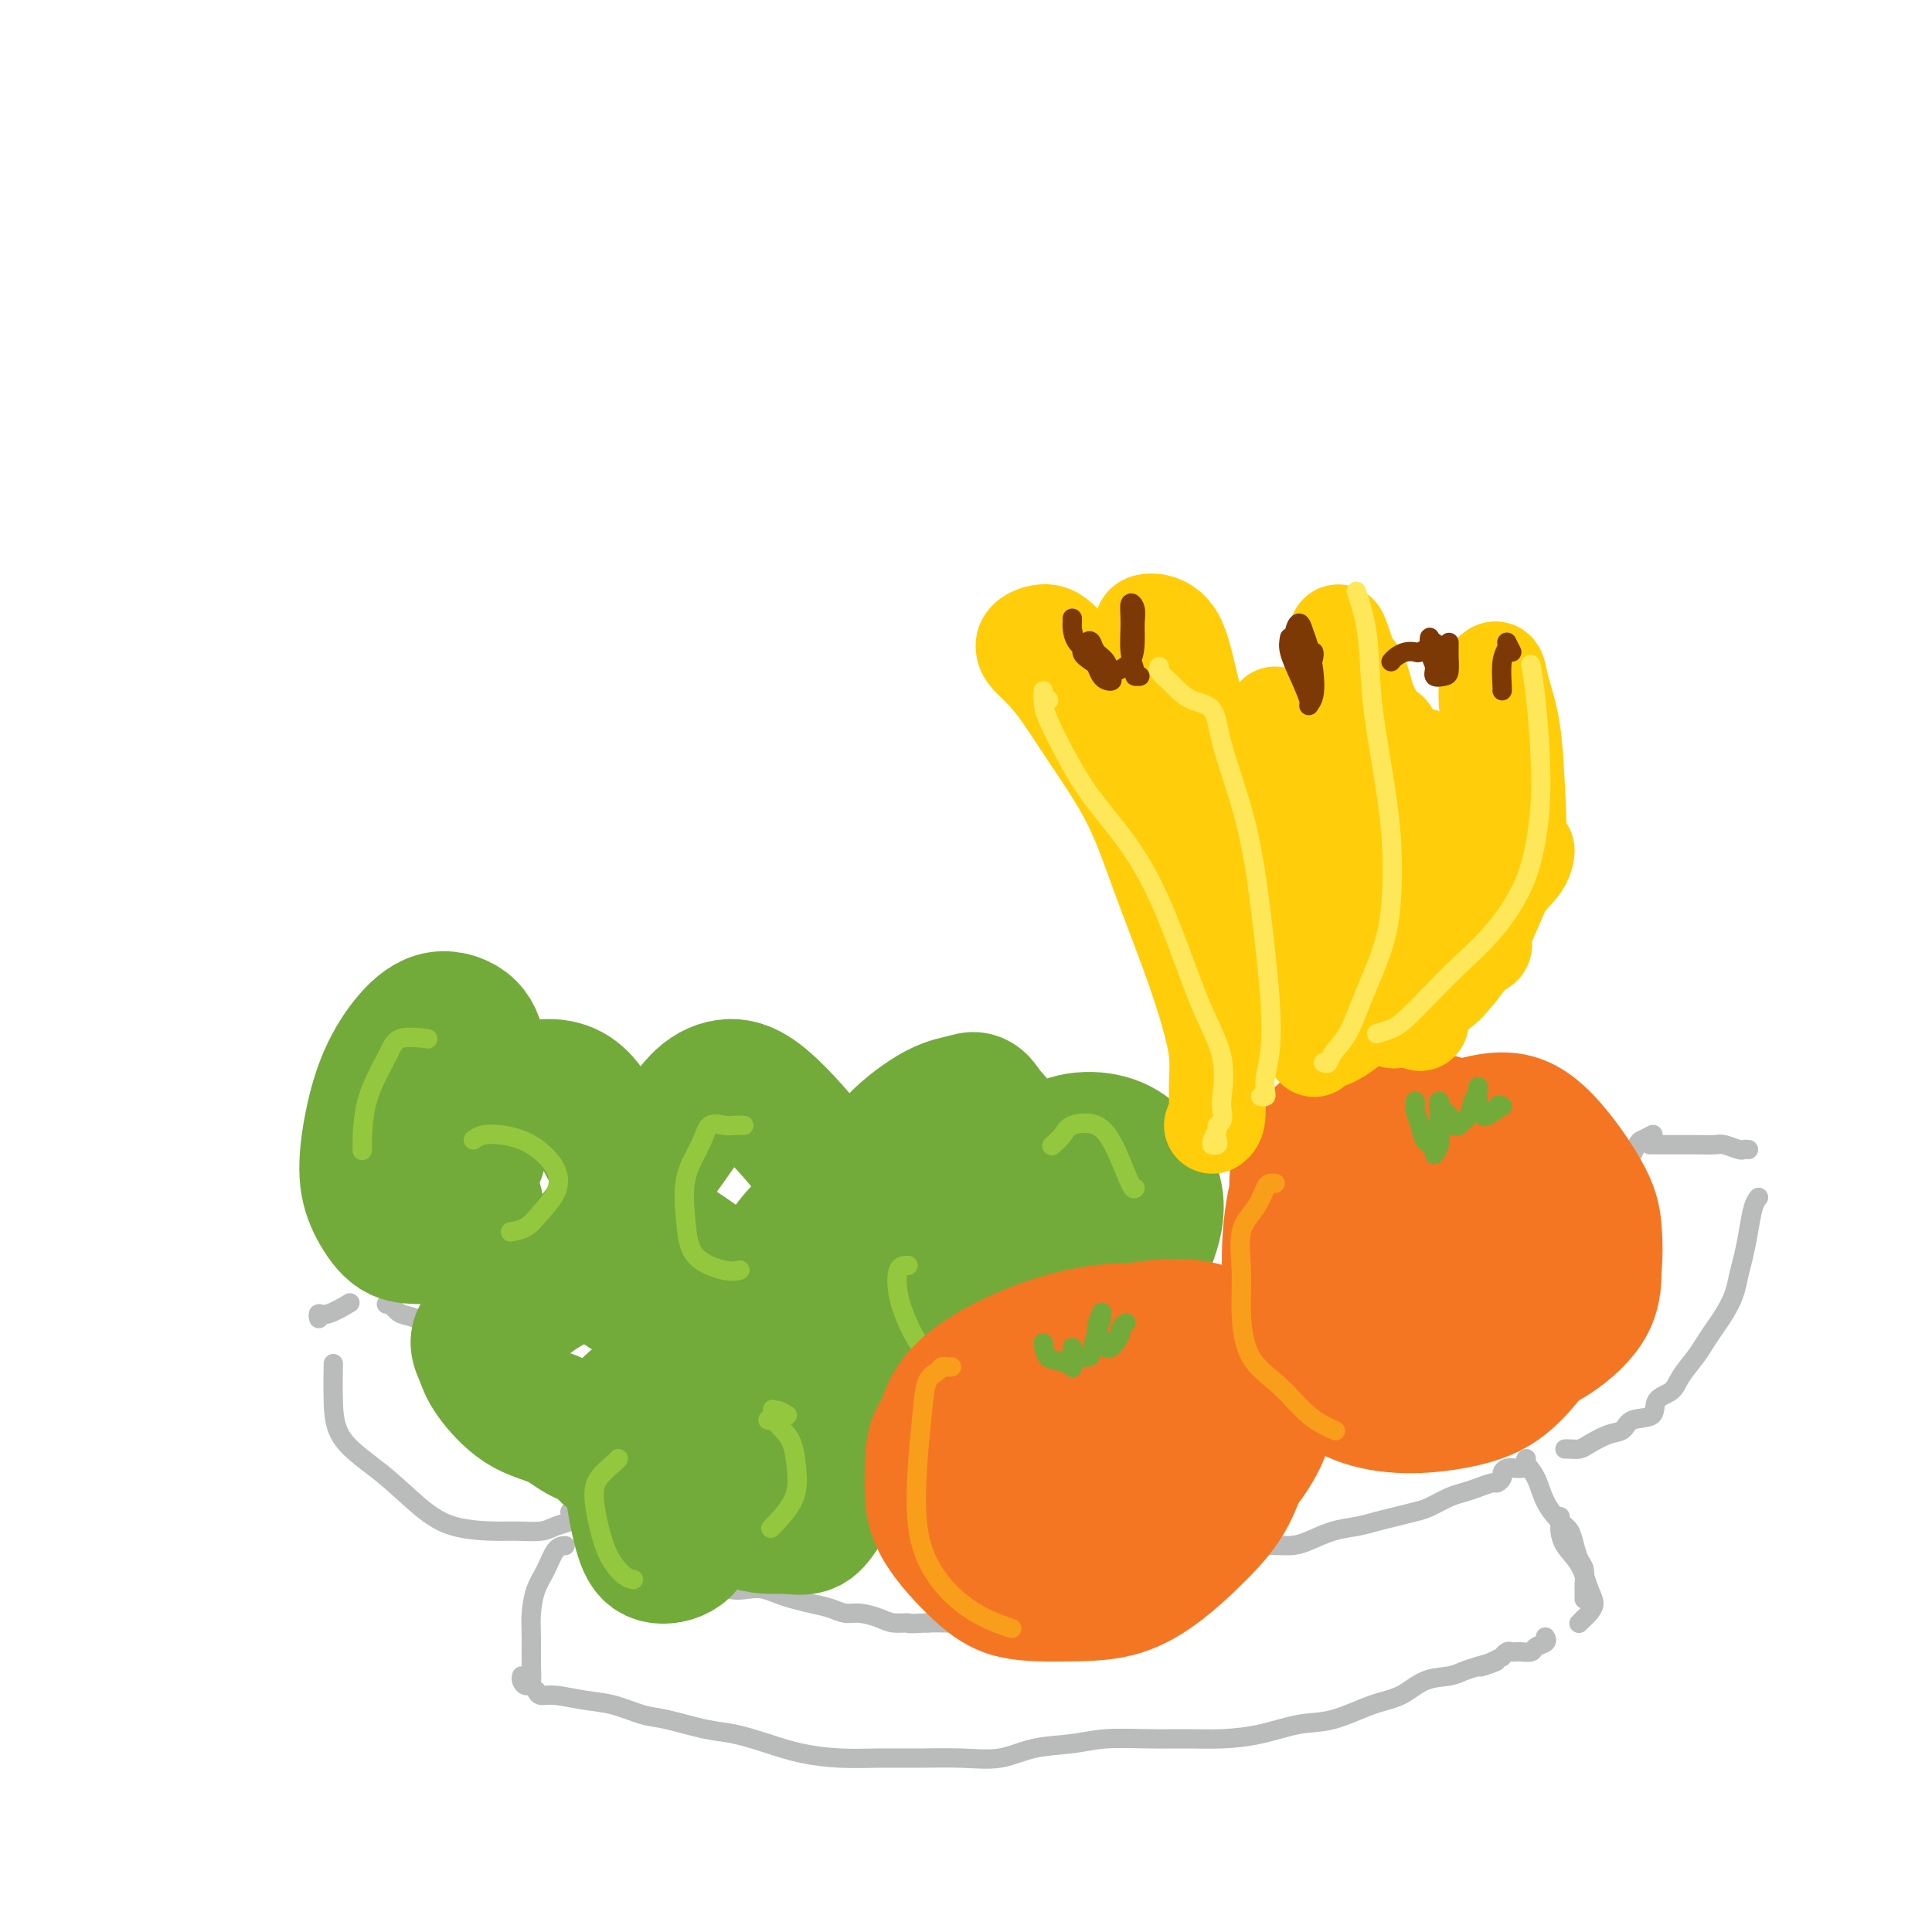 <svg viewBox='0 0 400 400' version='1.1' xmlns='http://www.w3.org/2000/svg' xmlns:xlink='http://www.w3.org/1999/xlink'><g fill='none' stroke='#BABBBB' stroke-width='4' stroke-linecap='round' stroke-linejoin='round'><path d='M117,320c-0.671,0.058 -1.343,0.116 -2,1c-0.657,0.884 -1.301,2.593 -2,4c-0.699,1.407 -1.455,2.513 -2,4c-0.545,1.487 -0.881,3.356 -1,5c-0.119,1.644 -0.022,3.065 0,5c0.022,1.935 -0.033,4.385 0,6c0.033,1.615 0.152,2.394 0,3c-0.152,0.606 -0.577,1.038 -1,1c-0.423,-0.038 -0.845,-0.546 -1,-1c-0.155,-0.454 -0.042,-0.853 0,-1c0.042,-0.147 0.012,-0.042 0,0c-0.012,0.042 -0.006,0.021 0,0'/><path d='M111,350c0.227,0.449 0.455,0.898 1,1c0.545,0.102 1.408,-0.142 3,0c1.592,0.142 3.912,0.672 6,1c2.088,0.328 3.942,0.454 6,1c2.058,0.546 4.320,1.511 6,2c1.680,0.489 2.778,0.502 5,1c2.222,0.498 5.568,1.482 8,2c2.432,0.518 3.950,0.569 6,1c2.050,0.431 4.631,1.240 7,2c2.369,0.760 4.525,1.471 7,2c2.475,0.529 5.269,0.876 8,1c2.731,0.124 5.399,0.027 8,0c2.601,-0.027 5.135,0.018 8,0c2.865,-0.018 6.061,-0.100 9,0c2.939,0.100 5.620,0.381 8,0c2.380,-0.381 4.459,-1.423 7,-2c2.541,-0.577 5.545,-0.690 8,-1c2.455,-0.310 4.362,-0.817 7,-1c2.638,-0.183 6.006,-0.042 9,0c2.994,0.042 5.613,-0.014 8,0c2.387,0.014 4.542,0.099 7,0c2.458,-0.099 5.220,-0.381 8,-1c2.780,-0.619 5.579,-1.574 8,-2c2.421,-0.426 4.465,-0.324 7,-1c2.535,-0.676 5.560,-2.132 8,-3c2.440,-0.868 4.295,-1.150 6,-2c1.705,-0.850 3.261,-2.269 5,-3c1.739,-0.731 3.660,-0.774 5,-1c1.340,-0.226 2.097,-0.636 3,-1c0.903,-0.364 1.951,-0.682 3,-1'/><path d='M306,345c7.100,-2.123 2.350,-0.429 1,0c-1.350,0.429 0.699,-0.407 2,-1c1.301,-0.593 1.854,-0.944 2,-1c0.146,-0.056 -0.115,0.181 0,0c0.115,-0.181 0.606,-0.780 1,-1c0.394,-0.220 0.692,-0.059 1,0c0.308,0.059 0.625,0.017 1,0c0.375,-0.017 0.806,-0.007 1,0c0.194,0.007 0.151,0.013 0,0c-0.151,-0.013 -0.408,-0.046 0,0c0.408,0.046 1.482,0.170 2,0c0.518,-0.170 0.478,-0.634 1,-1c0.522,-0.366 1.604,-0.634 2,-1c0.396,-0.366 0.107,-0.829 0,-1c-0.107,-0.171 -0.030,-0.049 0,0c0.030,0.049 0.015,0.024 0,0'/><path d='M323,314c-0.003,0.322 -0.005,0.643 0,1c0.005,0.357 0.018,0.749 0,1c-0.018,0.251 -0.067,0.360 0,1c0.067,0.640 0.250,1.810 1,3c0.750,1.190 2.069,2.398 3,4c0.931,1.602 1.475,3.596 2,5c0.525,1.404 1.030,2.219 1,3c-0.030,0.781 -0.596,1.529 -1,2c-0.404,0.471 -0.647,0.665 -1,1c-0.353,0.335 -0.815,0.810 -1,1c-0.185,0.190 -0.092,0.095 0,0'/><path d='M328,331c0.000,0.085 0.001,0.171 0,0c-0.001,-0.171 -0.003,-0.597 0,-1c0.003,-0.403 0.012,-0.782 0,-1c-0.012,-0.218 -0.044,-0.275 0,-1c0.044,-0.725 0.165,-2.118 0,-3c-0.165,-0.882 -0.614,-1.252 -1,-2c-0.386,-0.748 -0.708,-1.873 -1,-3c-0.292,-1.127 -0.555,-2.256 -1,-3c-0.445,-0.744 -1.072,-1.103 -2,-2c-0.928,-0.897 -2.158,-2.331 -3,-4c-0.842,-1.669 -1.298,-3.571 -2,-5c-0.702,-1.429 -1.651,-2.385 -2,-3c-0.349,-0.615 -0.100,-0.890 0,-1c0.100,-0.110 0.050,-0.055 0,0'/><path d='M315,304c-0.228,0.025 -0.457,0.049 -1,0c-0.543,-0.049 -1.401,-0.172 -2,0c-0.599,0.172 -0.940,0.637 -1,1c-0.060,0.363 0.161,0.622 0,1c-0.161,0.378 -0.702,0.874 -1,1c-0.298,0.126 -0.352,-0.117 -1,0c-0.648,0.117 -1.891,0.595 -3,1c-1.109,0.405 -2.085,0.739 -3,1c-0.915,0.261 -1.770,0.451 -3,1c-1.230,0.549 -2.834,1.457 -4,2c-1.166,0.543 -1.892,0.722 -3,1c-1.108,0.278 -2.596,0.655 -4,1c-1.404,0.345 -2.723,0.657 -4,1c-1.277,0.343 -2.512,0.718 -4,1c-1.488,0.282 -3.229,0.471 -5,1c-1.771,0.529 -3.572,1.398 -5,2c-1.428,0.602 -2.484,0.938 -4,1c-1.516,0.062 -3.491,-0.150 -5,0c-1.509,0.150 -2.552,0.663 -4,1c-1.448,0.337 -3.303,0.500 -5,1c-1.697,0.500 -3.237,1.337 -5,2c-1.763,0.663 -3.749,1.152 -6,2c-2.251,0.848 -4.768,2.056 -7,3c-2.232,0.944 -4.179,1.625 -6,2c-1.821,0.375 -3.517,0.443 -5,1c-1.483,0.557 -2.753,1.603 -4,2c-1.247,0.397 -2.472,0.145 -4,0c-1.528,-0.145 -3.360,-0.182 -5,0c-1.640,0.182 -3.089,0.585 -5,1c-1.911,0.415 -4.284,0.843 -6,1c-1.716,0.157 -2.776,0.045 -4,0c-1.224,-0.045 -2.612,-0.022 -4,0'/><path d='M192,336c-5.090,0.298 -3.814,0.042 -4,0c-0.186,-0.042 -1.834,0.129 -3,0c-1.166,-0.129 -1.851,-0.559 -3,-1c-1.149,-0.441 -2.762,-0.892 -4,-1c-1.238,-0.108 -2.102,0.126 -3,0c-0.898,-0.126 -1.829,-0.612 -3,-1c-1.171,-0.388 -2.581,-0.679 -4,-1c-1.419,-0.321 -2.847,-0.673 -4,-1c-1.153,-0.327 -2.032,-0.630 -3,-1c-0.968,-0.370 -2.026,-0.806 -3,-1c-0.974,-0.194 -1.863,-0.147 -3,0c-1.137,0.147 -2.521,0.394 -4,0c-1.479,-0.394 -3.051,-1.430 -4,-2c-0.949,-0.570 -1.273,-0.676 -2,-1c-0.727,-0.324 -1.857,-0.868 -3,-1c-1.143,-0.132 -2.299,0.147 -3,0c-0.701,-0.147 -0.948,-0.719 -2,-1c-1.052,-0.281 -2.909,-0.271 -4,-1c-1.091,-0.729 -1.416,-2.195 -2,-3c-0.584,-0.805 -1.426,-0.947 -2,-1c-0.574,-0.053 -0.878,-0.015 -1,0c-0.122,0.015 -0.061,0.008 0,0'/><path d='M118,313c0.282,0.024 0.564,0.048 1,0c0.436,-0.048 1.028,-0.167 1,0c-0.028,0.167 -0.674,0.619 -1,1c-0.326,0.381 -0.330,0.691 -1,1c-0.670,0.309 -2.004,0.617 -3,1c-0.996,0.383 -1.653,0.839 -3,1c-1.347,0.161 -3.385,0.026 -5,0c-1.615,-0.026 -2.807,0.057 -5,0c-2.193,-0.057 -5.386,-0.255 -8,-1c-2.614,-0.745 -4.648,-2.036 -7,-4c-2.352,-1.964 -5.023,-4.601 -8,-7c-2.977,-2.399 -6.262,-4.561 -8,-7c-1.738,-2.439 -1.929,-5.157 -2,-8c-0.071,-2.843 -0.020,-5.812 0,-7c0.020,-1.188 0.010,-0.594 0,0'/><path d='M66,273c-0.107,-0.482 -0.214,-0.964 0,-1c0.214,-0.036 0.750,0.375 2,0c1.250,-0.375 3.214,-1.536 4,-2c0.786,-0.464 0.393,-0.232 0,0'/><path d='M80,270c0.298,-0.214 0.597,-0.428 1,0c0.403,0.428 0.912,1.499 2,2c1.088,0.501 2.756,0.433 5,2c2.244,1.567 5.066,4.768 9,7c3.934,2.232 8.981,3.495 11,4c2.019,0.505 1.009,0.253 0,0'/><path d='M324,300c0.230,-0.015 0.461,-0.030 1,0c0.539,0.030 1.388,0.106 2,0c0.612,-0.106 0.988,-0.394 2,-1c1.012,-0.606 2.661,-1.531 4,-2c1.339,-0.469 2.369,-0.481 3,-1c0.631,-0.519 0.864,-1.544 2,-2c1.136,-0.456 3.176,-0.341 4,-1c0.824,-0.659 0.433,-2.091 1,-3c0.567,-0.909 2.091,-1.296 3,-2c0.909,-0.704 1.202,-1.724 2,-3c0.798,-1.276 2.101,-2.809 3,-4c0.899,-1.191 1.393,-2.040 2,-3c0.607,-0.960 1.329,-2.030 2,-3c0.671,-0.970 1.293,-1.840 2,-3c0.707,-1.160 1.499,-2.611 2,-4c0.501,-1.389 0.712,-2.716 1,-4c0.288,-1.284 0.652,-2.526 1,-4c0.348,-1.474 0.681,-3.178 1,-5c0.319,-1.822 0.624,-3.760 1,-5c0.376,-1.240 0.822,-1.783 1,-2c0.178,-0.217 0.089,-0.109 0,0'/><path d='M362,238c-0.391,-0.030 -0.781,-0.061 -1,0c-0.219,0.061 -0.266,0.212 -1,0c-0.734,-0.212 -2.155,-0.789 -3,-1c-0.845,-0.211 -1.113,-0.057 -2,0c-0.887,0.057 -2.392,0.015 -4,0c-1.608,-0.015 -3.317,-0.004 -5,0c-1.683,0.004 -3.338,0.001 -4,0c-0.662,-0.001 -0.331,-0.001 0,0'/><path d='M342,235c0.209,-0.106 0.418,-0.213 0,0c-0.418,0.213 -1.464,0.744 -2,1c-0.536,0.256 -0.561,0.237 -1,1c-0.439,0.763 -1.293,2.308 -2,4c-0.707,1.692 -1.267,3.533 -2,5c-0.733,1.467 -1.638,2.562 -2,3c-0.362,0.438 -0.181,0.219 0,0'/></g>
<g fill='none' stroke='#73AB3A' stroke-width='4' stroke-linecap='round' stroke-linejoin='round'><path d='M133,291c-0.011,0.035 -0.022,0.071 -1,0c-0.978,-0.071 -2.923,-0.248 -4,0c-1.077,0.248 -1.285,0.921 -2,2c-0.715,1.079 -1.938,2.565 -2,5c-0.062,2.435 1.037,5.819 2,8c0.963,2.181 1.791,3.158 3,4c1.209,0.842 2.798,1.548 4,1c1.202,-0.548 2.016,-2.352 3,-4c0.984,-1.648 2.136,-3.140 3,-5c0.864,-1.860 1.439,-4.086 2,-6c0.561,-1.914 1.109,-3.515 1,-3c-0.109,0.515 -0.873,3.145 -1,6c-0.127,2.855 0.384,5.934 1,9c0.616,3.066 1.339,6.117 3,8c1.661,1.883 4.262,2.596 6,3c1.738,0.404 2.615,0.499 4,0c1.385,-0.499 3.278,-1.594 5,-3c1.722,-1.406 3.272,-3.125 4,-5c0.728,-1.875 0.632,-3.907 1,-6c0.368,-2.093 1.198,-4.248 1,-6c-0.198,-1.752 -1.423,-3.101 -2,-4c-0.577,-0.899 -0.505,-1.347 -1,-1c-0.495,0.347 -1.558,1.491 -2,3c-0.442,1.509 -0.263,3.384 0,5c0.263,1.616 0.609,2.974 1,4c0.391,1.026 0.826,1.722 1,2c0.174,0.278 0.087,0.139 0,0'/></g>
<g fill='none' stroke='#73AB3A' stroke-width='28' stroke-linecap='round' stroke-linejoin='round'><path d='M145,295c-1.305,-0.295 -2.610,-0.590 -4,-1c-1.390,-0.410 -2.864,-0.935 -4,-1c-1.136,-0.065 -1.933,0.330 -3,1c-1.067,0.670 -2.403,1.615 -3,4c-0.597,2.385 -0.455,6.209 0,10c0.455,3.791 1.224,7.550 2,10c0.776,2.450 1.559,3.592 3,4c1.441,0.408 3.539,0.080 5,-1c1.461,-1.080 2.283,-2.914 3,-5c0.717,-2.086 1.327,-4.423 2,-7c0.673,-2.577 1.408,-5.393 2,-8c0.592,-2.607 1.042,-5.005 1,-7c-0.042,-1.995 -0.576,-3.588 -1,-4c-0.424,-0.412 -0.736,0.358 -1,2c-0.264,1.642 -0.478,4.155 0,7c0.478,2.845 1.650,6.023 3,9c1.350,2.977 2.880,5.752 5,7c2.120,1.248 4.830,0.967 7,1c2.170,0.033 3.801,0.379 5,0c1.199,-0.379 1.968,-1.484 3,-3c1.032,-1.516 2.328,-3.444 3,-5c0.672,-1.556 0.719,-2.740 1,-5c0.281,-2.260 0.797,-5.597 1,-8c0.203,-2.403 0.094,-3.874 0,-5c-0.094,-1.126 -0.172,-1.908 0,-2c0.172,-0.092 0.594,0.506 1,1c0.406,0.494 0.795,0.883 1,1c0.205,0.117 0.226,-0.038 1,0c0.774,0.038 2.300,0.268 3,0c0.700,-0.268 0.573,-1.034 1,-2c0.427,-0.966 1.408,-2.133 2,-3c0.592,-0.867 0.796,-1.433 1,-2'/><path d='M185,283c0.963,-1.358 1.372,-1.252 1,-1c-0.372,0.252 -1.524,0.652 -3,1c-1.476,0.348 -3.276,0.644 -5,1c-1.724,0.356 -3.374,0.772 -6,1c-2.626,0.228 -6.230,0.269 -10,0c-3.770,-0.269 -7.708,-0.849 -11,-1c-3.292,-0.151 -5.939,0.126 -9,1c-3.061,0.874 -6.538,2.343 -9,4c-2.462,1.657 -3.911,3.500 -5,5c-1.089,1.500 -1.818,2.655 -2,4c-0.182,1.345 0.183,2.880 0,3c-0.183,0.120 -0.914,-1.174 -2,-2c-1.086,-0.826 -2.528,-1.183 -4,-2c-1.472,-0.817 -2.973,-2.095 -5,-3c-2.027,-0.905 -4.579,-1.437 -7,-3c-2.421,-1.563 -4.711,-4.158 -6,-6c-1.289,-1.842 -1.578,-2.932 -2,-4c-0.422,-1.068 -0.978,-2.113 -1,-3c-0.022,-0.887 0.489,-1.616 1,-2c0.511,-0.384 1.023,-0.424 2,-1c0.977,-0.576 2.418,-1.689 4,-3c1.582,-1.311 3.305,-2.819 5,-4c1.695,-1.181 3.362,-2.034 5,-3c1.638,-0.966 3.249,-2.046 5,-3c1.751,-0.954 3.643,-1.783 5,-2c1.357,-0.217 2.178,0.179 3,1c0.822,0.821 1.644,2.067 2,3c0.356,0.933 0.244,1.552 0,2c-0.244,0.448 -0.622,0.724 -1,1'/><path d='M130,267c0.260,0.960 -1.091,-0.142 -2,-1c-0.909,-0.858 -1.375,-1.474 -2,-2c-0.625,-0.526 -1.408,-0.962 -2,-2c-0.592,-1.038 -0.992,-2.677 -1,-4c-0.008,-1.323 0.377,-2.331 1,-3c0.623,-0.669 1.485,-0.999 3,-1c1.515,-0.001 3.685,0.327 6,1c2.315,0.673 4.776,1.690 7,3c2.224,1.310 4.211,2.913 6,4c1.789,1.087 3.379,1.656 5,2c1.621,0.344 3.274,0.461 5,0c1.726,-0.461 3.524,-1.499 5,-3c1.476,-1.501 2.629,-3.465 4,-5c1.371,-1.535 2.960,-2.640 4,-4c1.040,-1.360 1.530,-2.974 2,-4c0.470,-1.026 0.921,-1.465 1,-2c0.079,-0.535 -0.213,-1.168 0,-1c0.213,0.168 0.929,1.136 1,2c0.071,0.864 -0.505,1.624 0,3c0.505,1.376 2.090,3.367 3,5c0.910,1.633 1.145,2.908 2,4c0.855,1.092 2.330,1.999 4,3c1.670,1.001 3.533,2.094 5,3c1.467,0.906 2.536,1.623 4,2c1.464,0.377 3.321,0.413 4,0c0.679,-0.413 0.178,-1.277 0,-2c-0.178,-0.723 -0.034,-1.307 0,-2c0.034,-0.693 -0.042,-1.495 0,-2c0.042,-0.505 0.204,-0.713 0,-1c-0.204,-0.287 -0.772,-0.653 -1,0c-0.228,0.653 -0.114,2.327 0,4'/><path d='M194,264c-0.095,1.324 0.166,2.632 1,4c0.834,1.368 2.240,2.794 4,4c1.760,1.206 3.874,2.191 7,3c3.126,0.809 7.265,1.441 10,1c2.735,-0.441 4.067,-1.954 6,-3c1.933,-1.046 4.469,-1.626 6,-3c1.531,-1.374 2.057,-3.543 3,-5c0.943,-1.457 2.301,-2.202 3,-3c0.699,-0.798 0.738,-1.650 1,-2c0.262,-0.350 0.745,-0.199 1,0c0.255,0.199 0.281,0.445 0,1c-0.281,0.555 -0.868,1.421 -1,2c-0.132,0.579 0.192,0.873 0,1c-0.192,0.127 -0.901,0.087 -1,0c-0.099,-0.087 0.411,-0.221 1,-1c0.589,-0.779 1.259,-2.205 2,-4c0.741,-1.795 1.555,-3.961 2,-6c0.445,-2.039 0.521,-3.953 0,-6c-0.521,-2.047 -1.641,-4.229 -3,-6c-1.359,-1.771 -2.959,-3.132 -5,-4c-2.041,-0.868 -4.523,-1.244 -7,-1c-2.477,0.244 -4.948,1.108 -7,3c-2.052,1.892 -3.685,4.814 -5,7c-1.315,2.186 -2.313,3.637 -3,5c-0.687,1.363 -1.063,2.637 -1,3c0.063,0.363 0.566,-0.187 1,-1c0.434,-0.813 0.799,-1.889 1,-3c0.201,-1.111 0.240,-2.257 0,-4c-0.240,-1.743 -0.757,-4.085 -1,-6c-0.243,-1.915 -0.212,-3.404 -1,-5c-0.788,-1.596 -2.394,-3.298 -4,-5'/><path d='M204,230c-1.588,-2.970 -2.558,-2.394 -4,-2c-1.442,0.394 -3.355,0.606 -6,2c-2.645,1.394 -6.021,3.969 -8,6c-1.979,2.031 -2.560,3.518 -4,5c-1.440,1.482 -3.739,2.960 -5,4c-1.261,1.040 -1.483,1.642 -2,2c-0.517,0.358 -1.330,0.473 -2,0c-0.670,-0.473 -1.199,-1.532 -2,-3c-0.801,-1.468 -1.876,-3.343 -3,-5c-1.124,-1.657 -2.298,-3.097 -4,-5c-1.702,-1.903 -3.932,-4.270 -6,-6c-2.068,-1.730 -3.972,-2.822 -6,-3c-2.028,-0.178 -4.179,0.559 -6,2c-1.821,1.441 -3.312,3.587 -5,6c-1.688,2.413 -3.571,5.094 -5,7c-1.429,1.906 -2.402,3.037 -3,4c-0.598,0.963 -0.820,1.760 -1,2c-0.180,0.240 -0.318,-0.075 -1,-1c-0.682,-0.925 -1.906,-2.459 -3,-4c-1.094,-1.541 -2.056,-3.090 -3,-5c-0.944,-1.910 -1.869,-4.182 -3,-6c-1.131,-1.818 -2.466,-3.180 -4,-4c-1.534,-0.820 -3.266,-1.096 -5,-1c-1.734,0.096 -3.470,0.564 -5,1c-1.530,0.436 -2.855,0.841 -4,2c-1.145,1.159 -2.111,3.071 -3,5c-0.889,1.929 -1.702,3.873 -2,5c-0.298,1.127 -0.080,1.436 0,1c0.080,-0.436 0.021,-1.617 0,-3c-0.021,-1.383 -0.006,-2.966 0,-5c0.006,-2.034 0.003,-4.517 0,-7'/><path d='M99,224c0.045,-3.264 0.157,-4.425 0,-6c-0.157,-1.575 -0.584,-3.563 -2,-5c-1.416,-1.437 -3.820,-2.322 -6,-2c-2.180,0.322 -4.135,1.852 -6,4c-1.865,2.148 -3.641,4.915 -5,8c-1.359,3.085 -2.301,6.486 -3,10c-0.699,3.514 -1.154,7.139 -1,10c0.154,2.861 0.918,4.958 2,7c1.082,2.042 2.483,4.028 4,5c1.517,0.972 3.149,0.931 5,1c1.851,0.069 3.921,0.249 6,-1c2.079,-1.249 4.165,-3.928 5,-5c0.835,-1.072 0.417,-0.536 0,0'/></g>
<g fill='none' stroke='#93C83E' stroke-width='4' stroke-linecap='round' stroke-linejoin='round'><path d='M128,302c-0.118,0.166 -0.237,0.333 -1,1c-0.763,0.667 -2.171,1.835 -3,3c-0.829,1.165 -1.080,2.326 -1,4c0.080,1.674 0.491,3.860 1,6c0.509,2.140 1.116,4.233 2,6c0.884,1.767 2.046,3.206 3,4c0.954,0.794 1.701,0.941 2,1c0.299,0.059 0.149,0.029 0,0'/><path d='M163,293c-0.731,-0.439 -1.463,-0.878 -2,-1c-0.537,-0.122 -0.880,0.073 -1,0c-0.120,-0.073 -0.016,-0.413 0,0c0.016,0.413 -0.057,1.581 0,2c0.057,0.419 0.242,0.091 0,0c-0.242,-0.091 -0.912,0.056 -1,0c-0.088,-0.056 0.408,-0.317 1,0c0.592,0.317 1.282,1.210 2,2c0.718,0.790 1.464,1.476 2,3c0.536,1.524 0.862,3.886 1,6c0.138,2.114 0.089,3.979 -1,6c-1.089,2.021 -3.216,4.198 -4,5c-0.784,0.802 -0.224,0.229 0,0c0.224,-0.229 0.112,-0.115 0,0'/><path d='M188,262c-0.806,-0.006 -1.613,-0.012 -2,1c-0.387,1.012 -0.355,3.042 0,5c0.355,1.958 1.033,3.844 2,6c0.967,2.156 2.222,4.580 4,6c1.778,1.420 4.079,1.834 5,2c0.921,0.166 0.460,0.083 0,0'/><path d='M218,237c-0.199,0.173 -0.399,0.346 0,0c0.399,-0.346 1.395,-1.209 2,-2c0.605,-0.791 0.817,-1.508 2,-2c1.183,-0.492 3.336,-0.759 5,0c1.664,0.759 2.838,2.544 4,5c1.162,2.456 2.313,5.584 3,7c0.687,1.416 0.911,1.119 1,1c0.089,-0.119 0.045,-0.059 0,0'/><path d='M154,233c-0.700,-0.022 -1.400,-0.043 -2,0c-0.600,0.043 -1.100,0.151 -2,0c-0.900,-0.151 -2.200,-0.560 -3,0c-0.800,0.560 -1.098,2.091 -2,4c-0.902,1.909 -2.406,4.196 -3,7c-0.594,2.804 -0.278,6.124 0,9c0.278,2.876 0.518,5.307 2,7c1.482,1.693 4.207,2.648 6,3c1.793,0.352 2.655,0.101 3,0c0.345,-0.101 0.172,-0.050 0,0'/><path d='M98,236c0.535,-0.394 1.070,-0.787 2,-1c0.930,-0.213 2.254,-0.245 4,0c1.746,0.245 3.913,0.766 6,2c2.087,1.234 4.093,3.182 5,5c0.907,1.818 0.715,3.506 0,5c-0.715,1.494 -1.955,2.792 -3,4c-1.045,1.208 -1.897,2.325 -3,3c-1.103,0.675 -2.458,0.907 -3,1c-0.542,0.093 -0.271,0.046 0,0'/><path d='M88,215c0.506,0.067 1.011,0.134 0,0c-1.011,-0.134 -3.539,-0.471 -5,0c-1.461,0.471 -1.856,1.748 -3,4c-1.144,2.252 -3.039,5.480 -4,9c-0.961,3.520 -0.990,7.332 -1,9c-0.010,1.668 -0.003,1.191 0,1c0.003,-0.191 0.001,-0.095 0,0'/></g>
<g fill='none' stroke='#F47623' stroke-width='20' stroke-linecap='round' stroke-linejoin='round'><path d='M231,285c0.000,0.226 0.000,0.452 0,1c0.000,0.548 0.000,1.417 0,2c0.000,0.583 -0.000,0.881 0,1c0.000,0.119 0.000,0.060 0,0'/><path d='M257,285c-0.727,0.218 -1.454,0.437 -2,0c-0.546,-0.437 -0.910,-1.529 -2,-2c-1.090,-0.471 -2.904,-0.322 -5,0c-2.096,0.322 -4.472,0.815 -7,2c-2.528,1.185 -5.206,3.061 -8,5c-2.794,1.939 -5.704,3.942 -8,6c-2.296,2.058 -3.979,4.170 -5,6c-1.021,1.830 -1.381,3.377 -1,5c0.381,1.623 1.501,3.322 3,5c1.499,1.678 3.376,3.334 6,4c2.624,0.666 5.996,0.342 9,0c3.004,-0.342 5.641,-0.702 9,-2c3.359,-1.298 7.441,-3.533 10,-5c2.559,-1.467 3.595,-2.166 5,-4c1.405,-1.834 3.181,-4.803 4,-7c0.819,-2.197 0.683,-3.622 0,-5c-0.683,-1.378 -1.911,-2.709 -3,-4c-1.089,-1.291 -2.039,-2.541 -5,-4c-2.961,-1.459 -7.935,-3.127 -12,-4c-4.065,-0.873 -7.223,-0.953 -11,-1c-3.777,-0.047 -8.173,-0.063 -12,1c-3.827,1.063 -7.084,3.204 -10,5c-2.916,1.796 -5.490,3.248 -7,5c-1.510,1.752 -1.956,3.803 -2,6c-0.044,2.197 0.315,4.539 1,7c0.685,2.461 1.697,5.041 4,7c2.303,1.959 5.899,3.299 9,4c3.101,0.701 5.707,0.765 9,1c3.293,0.235 7.271,0.640 11,0c3.729,-0.640 7.208,-2.326 10,-4c2.792,-1.674 4.896,-3.337 7,-5'/><path d='M254,307c3.410,-2.454 3.433,-4.091 4,-6c0.567,-1.909 1.676,-4.092 2,-6c0.324,-1.908 -0.137,-3.543 -1,-6c-0.863,-2.457 -2.126,-5.737 -4,-8c-1.874,-2.263 -4.357,-3.510 -7,-5c-2.643,-1.490 -5.445,-3.223 -9,-4c-3.555,-0.777 -7.863,-0.599 -12,0c-4.137,0.599 -8.105,1.617 -12,3c-3.895,1.383 -7.719,3.130 -11,5c-3.281,1.870 -6.020,3.861 -8,6c-1.980,2.139 -3.202,4.425 -4,7c-0.798,2.575 -1.172,5.439 -1,8c0.172,2.561 0.891,4.818 2,7c1.109,2.182 2.608,4.289 5,6c2.392,1.711 5.678,3.026 9,4c3.322,0.974 6.679,1.609 10,2c3.321,0.391 6.606,0.540 10,0c3.394,-0.540 6.898,-1.770 10,-3c3.102,-1.230 5.803,-2.461 8,-4c2.197,-1.539 3.891,-3.387 5,-5c1.109,-1.613 1.633,-2.992 2,-5c0.367,-2.008 0.577,-4.645 0,-7c-0.577,-2.355 -1.941,-4.427 -4,-7c-2.059,-2.573 -4.812,-5.647 -7,-8c-2.188,-2.353 -3.812,-3.986 -7,-5c-3.188,-1.014 -7.940,-1.409 -12,-1c-4.060,0.409 -7.428,1.624 -11,3c-3.572,1.376 -7.349,2.915 -10,5c-2.651,2.085 -4.175,4.715 -6,7c-1.825,2.285 -3.950,4.224 -5,7c-1.050,2.776 -1.025,6.388 -1,10'/><path d='M189,307c-0.082,3.298 0.214,6.544 2,10c1.786,3.456 5.062,7.124 8,10c2.938,2.876 5.540,4.961 9,6c3.460,1.039 7.780,1.033 12,1c4.220,-0.033 8.342,-0.091 12,-1c3.658,-0.909 6.852,-2.669 10,-5c3.148,-2.331 6.251,-5.234 9,-8c2.749,-2.766 5.144,-5.394 7,-9c1.856,-3.606 3.172,-8.189 4,-12c0.828,-3.811 1.168,-6.851 1,-10c-0.168,-3.149 -0.844,-6.407 -2,-9c-1.156,-2.593 -2.792,-4.522 -5,-6c-2.208,-1.478 -4.989,-2.506 -8,-3c-3.011,-0.494 -6.253,-0.453 -10,0c-3.747,0.453 -8.000,1.320 -12,3c-4.000,1.680 -7.746,4.173 -11,6c-3.254,1.827 -6.015,2.988 -8,5c-1.985,2.012 -3.194,4.875 -4,8c-0.806,3.125 -1.210,6.512 -1,10c0.210,3.488 1.035,7.078 3,10c1.965,2.922 5.071,5.176 8,7c2.929,1.824 5.681,3.219 9,4c3.319,0.781 7.207,0.949 11,0c3.793,-0.949 7.493,-3.016 11,-5c3.507,-1.984 6.821,-3.884 9,-6c2.179,-2.116 3.222,-4.446 4,-7c0.778,-2.554 1.291,-5.331 1,-8c-0.291,-2.669 -1.387,-5.231 -3,-9c-1.613,-3.769 -3.742,-8.746 -6,-12c-2.258,-3.254 -4.645,-4.787 -7,-5c-2.355,-0.213 -4.677,0.893 -7,2'/><path d='M235,274c-1.901,2.073 -3.152,6.257 -4,10c-0.848,3.743 -1.292,7.045 -1,10c0.292,2.955 1.320,5.564 3,7c1.680,1.436 4.011,1.699 6,2c1.989,0.301 3.635,0.640 5,0c1.365,-0.640 2.450,-2.258 4,-4c1.550,-1.742 3.564,-3.608 5,-5c1.436,-1.392 2.292,-2.309 3,-4c0.708,-1.691 1.267,-4.156 1,-5c-0.267,-0.844 -1.360,-0.066 -2,0c-0.640,0.066 -0.828,-0.581 -2,0c-1.172,0.581 -3.328,2.391 -5,4c-1.672,1.609 -2.861,3.016 -4,4c-1.139,0.984 -2.228,1.545 -3,2c-0.772,0.455 -1.228,0.802 -1,1c0.228,0.198 1.138,0.246 2,0c0.862,-0.246 1.675,-0.784 2,-1c0.325,-0.216 0.163,-0.108 0,0'/><path d='M292,226c-0.144,-0.194 -0.288,-0.389 -1,-1c-0.712,-0.611 -1.991,-1.640 -4,-2c-2.009,-0.360 -4.750,-0.053 -7,1c-2.250,1.053 -4.011,2.851 -6,5c-1.989,2.149 -4.205,4.649 -6,8c-1.795,3.351 -3.167,7.552 -4,12c-0.833,4.448 -1.127,9.144 -1,14c0.127,4.856 0.673,9.874 2,14c1.327,4.126 3.434,7.361 6,10c2.566,2.639 5.591,4.680 9,6c3.409,1.320 7.201,1.917 11,2c3.799,0.083 7.606,-0.347 11,-1c3.394,-0.653 6.377,-1.528 9,-3c2.623,-1.472 4.886,-3.539 7,-6c2.114,-2.461 4.078,-5.315 5,-8c0.922,-2.685 0.802,-5.200 1,-8c0.198,-2.800 0.713,-5.885 0,-10c-0.713,-4.115 -2.656,-9.259 -5,-13c-2.344,-3.741 -5.091,-6.079 -8,-9c-2.909,-2.921 -5.981,-6.424 -10,-8c-4.019,-1.576 -8.983,-1.224 -13,-1c-4.017,0.224 -7.085,0.321 -10,1c-2.915,0.679 -5.678,1.941 -8,4c-2.322,2.059 -4.205,4.914 -5,8c-0.795,3.086 -0.504,6.403 0,10c0.504,3.597 1.221,7.475 3,12c1.779,4.525 4.619,9.697 8,13c3.381,3.303 7.301,4.736 11,6c3.699,1.264 7.177,2.359 11,3c3.823,0.641 7.991,0.826 12,0c4.009,-0.826 7.860,-2.665 11,-5c3.140,-2.335 5.570,-5.168 8,-8'/><path d='M329,272c4.056,-3.599 4.697,-6.096 5,-9c0.303,-2.904 0.267,-6.215 0,-9c-0.267,-2.785 -0.764,-5.043 -3,-9c-2.236,-3.957 -6.210,-9.614 -10,-13c-3.790,-3.386 -7.396,-4.500 -12,-4c-4.604,0.500 -10.206,2.614 -15,5c-4.794,2.386 -8.781,5.044 -12,8c-3.219,2.956 -5.669,6.208 -7,10c-1.331,3.792 -1.543,8.122 -1,13c0.543,4.878 1.843,10.303 4,14c2.157,3.697 5.173,5.665 9,7c3.827,1.335 8.466,2.037 13,2c4.534,-0.037 8.964,-0.814 13,-2c4.036,-1.186 7.680,-2.782 11,-5c3.320,-2.218 6.317,-5.057 8,-8c1.683,-2.943 2.052,-5.989 2,-9c-0.052,-3.011 -0.527,-5.989 -2,-10c-1.473,-4.011 -3.945,-9.057 -7,-13c-3.055,-3.943 -6.692,-6.783 -11,-8c-4.308,-1.217 -9.286,-0.812 -14,1c-4.714,1.812 -9.165,5.032 -13,8c-3.835,2.968 -7.055,5.686 -9,9c-1.945,3.314 -2.614,7.225 -3,11c-0.386,3.775 -0.487,7.416 1,11c1.487,3.584 4.562,7.113 8,9c3.438,1.887 7.238,2.133 11,2c3.762,-0.133 7.486,-0.643 11,-2c3.514,-1.357 6.818,-3.560 9,-6c2.182,-2.440 3.241,-5.119 4,-8c0.759,-2.881 1.217,-5.966 1,-9c-0.217,-3.034 -1.108,-6.017 -2,-9'/><path d='M318,249c-1.411,-4.570 -4.437,-6.995 -7,-8c-2.563,-1.005 -4.661,-0.590 -7,2c-2.339,2.590 -4.918,7.355 -7,12c-2.082,4.645 -3.666,9.170 -4,13c-0.334,3.830 0.583,6.965 2,9c1.417,2.035 3.334,2.971 5,3c1.666,0.029 3.082,-0.848 5,-2c1.918,-1.152 4.339,-2.580 6,-5c1.661,-2.420 2.561,-5.833 4,-9c1.439,-3.167 3.418,-6.089 4,-9c0.582,-2.911 -0.232,-5.811 -1,-9c-0.768,-3.189 -1.491,-6.668 -3,-8c-1.509,-1.332 -3.804,-0.518 -6,1c-2.196,1.518 -4.292,3.738 -7,7c-2.708,3.262 -6.027,7.565 -8,11c-1.973,3.435 -2.600,6.001 -3,8c-0.400,1.999 -0.574,3.433 0,4c0.574,0.567 1.896,0.269 3,0c1.104,-0.269 1.991,-0.509 3,-2c1.009,-1.491 2.141,-4.233 3,-7c0.859,-2.767 1.445,-5.558 2,-8c0.555,-2.442 1.081,-4.534 1,-6c-0.081,-1.466 -0.767,-2.305 -1,-1c-0.233,1.305 -0.014,4.753 0,8c0.014,3.247 -0.178,6.292 0,9c0.178,2.708 0.727,5.079 2,6c1.273,0.921 3.269,0.391 5,0c1.731,-0.391 3.197,-0.644 4,-1c0.803,-0.356 0.944,-0.816 1,-1c0.056,-0.184 0.028,-0.092 0,0'/></g>
<g fill='none' stroke='#73AB3A' stroke-width='4' stroke-linecap='round' stroke-linejoin='round'><path d='M216,278c0.144,1.183 0.287,2.367 1,3c0.713,0.633 1.995,0.716 3,1c1.005,0.284 1.733,0.767 2,1c0.267,0.233 0.072,0.214 0,0c-0.072,-0.214 -0.020,-0.624 0,-1c0.020,-0.376 0.007,-0.717 0,-1c-0.007,-0.283 -0.009,-0.506 0,-1c0.009,-0.494 0.030,-1.257 0,-1c-0.030,0.257 -0.110,1.535 0,2c0.110,0.465 0.412,0.118 1,0c0.588,-0.118 1.464,-0.006 2,0c0.536,0.006 0.733,-0.092 1,-1c0.267,-0.908 0.603,-2.626 1,-4c0.397,-1.374 0.856,-2.405 1,-3c0.144,-0.595 -0.025,-0.755 0,-1c0.025,-0.245 0.244,-0.577 0,0c-0.244,0.577 -0.953,2.062 -1,3c-0.047,0.938 0.566,1.331 1,2c0.434,0.669 0.690,1.616 1,2c0.310,0.384 0.675,0.204 1,0c0.325,-0.204 0.609,-0.433 1,-1c0.391,-0.567 0.888,-1.472 1,-2c0.112,-0.528 -0.162,-0.681 0,-1c0.162,-0.319 0.761,-0.806 1,-1c0.239,-0.194 0.120,-0.097 0,0'/><path d='M293,228c0.027,0.380 0.053,0.759 0,1c-0.053,0.241 -0.187,0.343 0,1c0.187,0.657 0.695,1.870 1,3c0.305,1.130 0.407,2.179 1,3c0.593,0.821 1.675,1.416 2,2c0.325,0.584 -0.109,1.159 0,1c0.109,-0.159 0.762,-1.052 1,-2c0.238,-0.948 0.062,-1.950 0,-3c-0.062,-1.050 -0.010,-2.146 0,-3c0.010,-0.854 -0.023,-1.465 0,-2c0.023,-0.535 0.101,-0.995 0,-1c-0.101,-0.005 -0.380,0.443 0,1c0.380,0.557 1.421,1.222 2,2c0.579,0.778 0.698,1.668 1,2c0.302,0.332 0.788,0.108 1,0c0.212,-0.108 0.152,-0.098 0,0c-0.152,0.098 -0.394,0.283 0,0c0.394,-0.283 1.426,-1.035 2,-2c0.574,-0.965 0.690,-2.141 1,-3c0.310,-0.859 0.815,-1.399 1,-2c0.185,-0.601 0.049,-1.262 0,-1c-0.049,0.262 -0.010,1.447 0,2c0.010,0.553 -0.008,0.475 0,1c0.008,0.525 0.044,1.655 0,2c-0.044,0.345 -0.166,-0.093 0,0c0.166,0.093 0.622,0.717 1,1c0.378,0.283 0.680,0.224 1,0c0.320,-0.224 0.660,-0.612 1,-1'/><path d='M309,230c0.630,0.547 0.705,-0.585 1,-1c0.295,-0.415 0.810,-0.112 1,0c0.190,0.112 0.054,0.032 0,0c-0.054,-0.032 -0.027,-0.016 0,0'/></g>
<g fill='none' stroke='#F99E1B' stroke-width='4' stroke-linecap='round' stroke-linejoin='round'><path d='M197,283c-0.325,0.022 -0.650,0.045 -1,0c-0.350,-0.045 -0.724,-0.157 -1,0c-0.276,0.157 -0.454,0.584 -1,1c-0.546,0.416 -1.459,0.823 -2,2c-0.541,1.177 -0.709,3.126 -1,6c-0.291,2.874 -0.705,6.674 -1,11c-0.295,4.326 -0.471,9.177 0,13c0.471,3.823 1.587,6.618 3,9c1.413,2.382 3.121,4.350 5,6c1.879,1.650 3.929,2.983 6,4c2.071,1.017 4.163,1.719 5,2c0.837,0.281 0.418,0.140 0,0'/><path d='M264,245c-0.346,-0.019 -0.691,-0.038 -1,0c-0.309,0.038 -0.581,0.134 -1,1c-0.419,0.866 -0.985,2.503 -2,4c-1.015,1.497 -2.478,2.856 -3,5c-0.522,2.144 -0.102,5.074 0,8c0.102,2.926 -0.116,5.849 0,9c0.116,3.151 0.564,6.529 2,9c1.436,2.471 3.859,4.033 6,6c2.141,1.967 3.999,4.337 6,6c2.001,1.663 4.143,2.618 5,3c0.857,0.382 0.428,0.191 0,0'/></g>
<g fill='none' stroke='#FFCD0A' stroke-width='20' stroke-linecap='round' stroke-linejoin='round'><path d='M251,233c0.433,-0.324 0.866,-0.647 1,-2c0.134,-1.353 -0.031,-3.734 0,-6c0.031,-2.266 0.259,-4.417 0,-7c-0.259,-2.583 -1.005,-5.598 -2,-9c-0.995,-3.402 -2.240,-7.193 -4,-12c-1.760,-4.807 -4.035,-10.631 -6,-16c-1.965,-5.369 -3.619,-10.282 -6,-15c-2.381,-4.718 -5.489,-9.242 -8,-13c-2.511,-3.758 -4.423,-6.750 -6,-9c-1.577,-2.250 -2.817,-3.757 -4,-5c-1.183,-1.243 -2.310,-2.222 -3,-3c-0.690,-0.778 -0.944,-1.357 -1,-2c-0.056,-0.643 0.084,-1.352 1,-2c0.916,-0.648 2.607,-1.235 4,-1c1.393,0.235 2.489,1.294 4,3c1.511,1.706 3.436,4.061 5,7c1.564,2.939 2.766,6.462 5,10c2.234,3.538 5.502,7.092 8,11c2.498,3.908 4.228,8.170 6,13c1.772,4.830 3.585,10.227 5,14c1.415,3.773 2.432,5.922 3,8c0.568,2.078 0.687,4.083 1,5c0.313,0.917 0.821,0.744 1,1c0.179,0.256 0.029,0.941 0,1c-0.029,0.059 0.064,-0.506 0,-2c-0.064,-1.494 -0.285,-3.916 0,-6c0.285,-2.084 1.077,-3.830 1,-7c-0.077,-3.170 -1.022,-7.763 -2,-13c-0.978,-5.237 -1.989,-11.119 -3,-17'/><path d='M251,159c-1.550,-7.435 -2.925,-11.022 -4,-15c-1.075,-3.978 -1.851,-8.347 -3,-11c-1.149,-2.653 -2.672,-3.588 -4,-4c-1.328,-0.412 -2.460,-0.299 -3,0c-0.540,0.299 -0.489,0.783 0,2c0.489,1.217 1.415,3.166 3,6c1.585,2.834 3.828,6.552 6,10c2.172,3.448 4.274,6.626 7,12c2.726,5.374 6.076,12.943 9,19c2.924,6.057 5.422,10.601 7,14c1.578,3.399 2.237,5.652 3,8c0.763,2.348 1.631,4.791 2,6c0.369,1.209 0.238,1.184 0,1c-0.238,-0.184 -0.583,-0.527 -1,-1c-0.417,-0.473 -0.907,-1.074 -1,-2c-0.093,-0.926 0.211,-2.176 0,-4c-0.211,-1.824 -0.936,-4.222 -1,-6c-0.064,-1.778 0.534,-2.935 1,-5c0.466,-2.065 0.802,-5.039 1,-8c0.198,-2.961 0.259,-5.908 0,-9c-0.259,-3.092 -0.839,-6.330 -2,-9c-1.161,-2.670 -2.902,-4.774 -4,-7c-1.098,-2.226 -1.552,-4.575 -2,-6c-0.448,-1.425 -0.888,-1.927 -1,-2c-0.112,-0.073 0.105,0.282 1,2c0.895,1.718 2.467,4.798 4,9c1.533,4.202 3.027,9.527 5,14c1.973,4.473 4.426,8.096 7,12c2.574,3.904 5.270,8.090 7,11c1.730,2.910 2.494,4.546 3,6c0.506,1.454 0.753,2.727 1,4'/><path d='M292,206c4.148,9.387 1.018,4.854 0,3c-1.018,-1.854 0.078,-1.027 0,-1c-0.078,0.027 -1.328,-0.744 -2,-2c-0.672,-1.256 -0.765,-2.996 -1,-5c-0.235,-2.004 -0.612,-4.271 -1,-7c-0.388,-2.729 -0.785,-5.921 -1,-10c-0.215,-4.079 -0.246,-9.046 0,-14c0.246,-4.954 0.770,-9.896 1,-13c0.230,-3.104 0.165,-4.371 0,-5c-0.165,-0.629 -0.430,-0.620 -1,-1c-0.570,-0.380 -1.446,-1.151 -2,-1c-0.554,0.151 -0.785,1.223 -1,3c-0.215,1.777 -0.413,4.261 0,8c0.413,3.739 1.438,8.735 2,13c0.562,4.265 0.663,7.800 1,11c0.337,3.200 0.911,6.065 1,8c0.089,1.935 -0.305,2.940 -1,4c-0.695,1.060 -1.689,2.176 -3,3c-1.311,0.824 -2.937,1.358 -4,2c-1.063,0.642 -1.563,1.393 -2,2c-0.437,0.607 -0.811,1.070 -1,2c-0.189,0.930 -0.192,2.326 0,3c0.192,0.674 0.580,0.624 1,0c0.420,-0.624 0.874,-1.824 2,-3c1.126,-1.176 2.925,-2.329 4,-4c1.075,-1.671 1.426,-3.861 2,-6c0.574,-2.139 1.372,-4.228 2,-7c0.628,-2.772 1.086,-6.228 1,-10c-0.086,-3.772 -0.715,-7.862 -1,-12c-0.285,-4.138 -0.224,-8.325 -1,-12c-0.776,-3.675 -2.388,-6.837 -4,-10'/><path d='M283,145c-1.501,-6.579 -2.252,-6.026 -3,-7c-0.748,-0.974 -1.491,-3.476 -2,-5c-0.509,-1.524 -0.782,-2.072 -1,-2c-0.218,0.072 -0.381,0.762 0,2c0.381,1.238 1.307,3.022 2,5c0.693,1.978 1.153,4.150 2,6c0.847,1.850 2.081,3.379 3,6c0.919,2.621 1.524,6.336 2,10c0.476,3.664 0.823,7.277 1,10c0.177,2.723 0.183,4.555 0,6c-0.183,1.445 -0.556,2.504 -1,3c-0.444,0.496 -0.960,0.429 -1,0c-0.040,-0.429 0.395,-1.222 1,-2c0.605,-0.778 1.381,-1.542 2,-3c0.619,-1.458 1.081,-3.611 2,-6c0.919,-2.389 2.296,-5.014 3,-7c0.704,-1.986 0.736,-3.332 1,-4c0.264,-0.668 0.758,-0.658 1,1c0.242,1.658 0.230,4.964 0,8c-0.230,3.036 -0.679,5.802 -2,9c-1.321,3.198 -3.516,6.829 -5,10c-1.484,3.171 -2.259,5.881 -3,8c-0.741,2.119 -1.449,3.645 -2,5c-0.551,1.355 -0.946,2.539 -1,3c-0.054,0.461 0.231,0.199 1,0c0.769,-0.199 2.021,-0.335 3,-1c0.979,-0.665 1.685,-1.859 3,-3c1.315,-1.141 3.239,-2.230 5,-4c1.761,-1.770 3.360,-4.220 5,-7c1.640,-2.780 3.320,-5.890 5,-9'/><path d='M304,177c1.997,-3.845 1.988,-5.456 2,-7c0.012,-1.544 0.044,-3.021 0,-3c-0.044,0.021 -0.163,1.539 -1,4c-0.837,2.461 -2.391,5.865 -4,9c-1.609,3.135 -3.271,6.000 -5,9c-1.729,3.000 -3.524,6.134 -5,9c-1.476,2.866 -2.633,5.464 -3,7c-0.367,1.536 0.056,2.010 0,3c-0.056,0.990 -0.592,2.495 0,3c0.592,0.505 2.310,0.010 4,-1c1.690,-1.010 3.350,-2.536 5,-4c1.650,-1.464 3.290,-2.864 5,-5c1.710,-2.136 3.490,-5.006 5,-8c1.510,-2.994 2.752,-6.113 4,-9c1.248,-2.887 2.503,-5.541 3,-9c0.497,-3.459 0.235,-7.723 0,-12c-0.235,-4.277 -0.445,-8.569 -1,-12c-0.555,-3.431 -1.456,-6.003 -2,-8c-0.544,-1.997 -0.731,-3.420 -1,-4c-0.269,-0.580 -0.621,-0.317 -1,0c-0.379,0.317 -0.784,0.687 -1,2c-0.216,1.313 -0.244,3.569 0,6c0.244,2.431 0.759,5.036 1,8c0.241,2.964 0.206,6.288 0,10c-0.206,3.712 -0.583,7.814 -1,12c-0.417,4.186 -0.873,8.456 -2,12c-1.127,3.544 -2.926,6.361 -4,8c-1.074,1.639 -1.422,2.099 -2,3c-0.578,0.901 -1.386,2.243 -2,3c-0.614,0.757 -1.032,0.931 -1,1c0.032,0.069 0.516,0.035 1,0'/><path d='M298,204c-0.628,2.120 1.804,-0.081 3,-2c1.196,-1.919 1.158,-3.556 2,-5c0.842,-1.444 2.564,-2.694 4,-5c1.436,-2.306 2.587,-5.669 4,-8c1.413,-2.331 3.089,-3.630 4,-5c0.911,-1.370 1.056,-2.810 1,-3c-0.056,-0.190 -0.314,0.872 -1,2c-0.686,1.128 -1.799,2.323 -3,4c-1.201,1.677 -2.490,3.837 -4,6c-1.510,2.163 -3.240,4.329 -5,6c-1.760,1.671 -3.548,2.848 -5,4c-1.452,1.152 -2.567,2.279 -3,3c-0.433,0.721 -0.182,1.037 0,1c0.182,-0.037 0.297,-0.427 1,-1c0.703,-0.573 1.994,-1.327 3,-2c1.006,-0.673 1.727,-1.263 3,-2c1.273,-0.737 3.099,-1.622 4,-2c0.901,-0.378 0.877,-0.251 1,0c0.123,0.251 0.394,0.625 0,1c-0.394,0.375 -1.451,0.752 -3,2c-1.549,1.248 -3.589,3.367 -6,5c-2.411,1.633 -5.192,2.781 -8,4c-2.808,1.219 -5.642,2.509 -8,4c-2.358,1.491 -4.240,3.183 -6,4c-1.760,0.817 -3.397,0.758 -4,1c-0.603,0.242 -0.172,0.783 0,1c0.172,0.217 0.086,0.108 0,0'/></g>
<g fill='none' stroke='#FEE859' stroke-width='4' stroke-linecap='round' stroke-linejoin='round'><path d='M252,236c0.116,0.427 0.231,0.854 0,1c-0.231,0.146 -0.809,0.012 -1,0c-0.191,-0.012 0.005,0.100 0,0c-0.005,-0.100 -0.211,-0.411 0,-1c0.211,-0.589 0.840,-1.455 1,-2c0.160,-0.545 -0.150,-0.768 0,-1c0.150,-0.232 0.761,-0.474 1,-1c0.239,-0.526 0.105,-1.335 0,-2c-0.105,-0.665 -0.182,-1.185 0,-3c0.182,-1.815 0.624,-4.926 0,-8c-0.624,-3.074 -2.315,-6.112 -4,-10c-1.685,-3.888 -3.363,-8.626 -5,-13c-1.637,-4.374 -3.234,-8.382 -5,-12c-1.766,-3.618 -3.703,-6.845 -6,-10c-2.297,-3.155 -4.955,-6.238 -7,-9c-2.045,-2.762 -3.477,-5.202 -5,-8c-1.523,-2.798 -3.136,-5.955 -4,-8c-0.864,-2.045 -0.977,-2.979 -1,-4c-0.023,-1.021 0.045,-2.129 0,-2c-0.045,0.129 -0.205,1.496 0,2c0.205,0.504 0.773,0.144 1,0c0.227,-0.144 0.114,-0.072 0,0'/><path d='M261,227c0.415,0.056 0.830,0.112 1,0c0.170,-0.112 0.096,-0.390 0,-1c-0.096,-0.610 -0.213,-1.550 0,-3c0.213,-1.450 0.757,-3.410 1,-6c0.243,-2.590 0.184,-5.811 0,-9c-0.184,-3.189 -0.495,-6.346 -1,-11c-0.505,-4.654 -1.206,-10.804 -2,-16c-0.794,-5.196 -1.683,-9.437 -3,-14c-1.317,-4.563 -3.062,-9.449 -4,-13c-0.938,-3.551 -1.068,-5.767 -2,-7c-0.932,-1.233 -2.667,-1.483 -4,-2c-1.333,-0.517 -2.266,-1.302 -3,-2c-0.734,-0.698 -1.269,-1.311 -2,-2c-0.731,-0.689 -1.658,-1.455 -2,-2c-0.342,-0.545 -0.098,-0.870 0,-1c0.098,-0.130 0.049,-0.065 0,0'/><path d='M274,220c0.384,0.144 0.767,0.289 1,0c0.233,-0.289 0.314,-1.011 1,-2c0.686,-0.989 1.975,-2.246 3,-4c1.025,-1.754 1.786,-4.007 3,-7c1.214,-2.993 2.882,-6.727 4,-10c1.118,-3.273 1.685,-6.083 2,-10c0.315,-3.917 0.378,-8.939 0,-14c-0.378,-5.061 -1.198,-10.161 -2,-15c-0.802,-4.839 -1.588,-9.415 -2,-14c-0.412,-4.585 -0.451,-9.177 -1,-13c-0.549,-3.823 -1.609,-6.875 -2,-8c-0.391,-1.125 -0.112,-0.321 0,0c0.112,0.321 0.056,0.161 0,0'/><path d='M285,214c1.043,-0.310 2.087,-0.621 3,-1c0.913,-0.379 1.697,-0.828 3,-2c1.303,-1.172 3.126,-3.067 5,-5c1.874,-1.933 3.799,-3.904 6,-6c2.201,-2.096 4.678,-4.316 7,-7c2.322,-2.684 4.489,-5.830 6,-9c1.511,-3.170 2.366,-6.363 3,-10c0.634,-3.637 1.046,-7.717 1,-13c-0.046,-5.283 -0.551,-11.768 -1,-16c-0.449,-4.232 -0.843,-6.209 -1,-7c-0.157,-0.791 -0.079,-0.395 0,0'/></g>
<g fill='none' stroke='#7C3805' stroke-width='4' stroke-linecap='round' stroke-linejoin='round'><path d='M222,128c0.009,0.384 0.018,0.768 0,1c-0.018,0.232 -0.064,0.311 0,1c0.064,0.689 0.238,1.987 1,3c0.762,1.013 2.111,1.740 3,3c0.889,1.260 1.317,3.054 2,4c0.683,0.946 1.619,1.045 2,1c0.381,-0.045 0.205,-0.234 0,-1c-0.205,-0.766 -0.438,-2.108 -1,-3c-0.562,-0.892 -1.452,-1.333 -2,-2c-0.548,-0.667 -0.753,-1.559 -1,-2c-0.247,-0.441 -0.534,-0.432 -1,0c-0.466,0.432 -1.109,1.288 -1,2c0.109,0.712 0.972,1.279 2,2c1.028,0.721 2.223,1.596 3,2c0.777,0.404 1.138,0.337 2,0c0.862,-0.337 2.227,-0.944 3,-2c0.773,-1.056 0.953,-2.560 1,-4c0.047,-1.440 -0.041,-2.816 0,-4c0.041,-1.184 0.211,-2.178 0,-3c-0.211,-0.822 -0.804,-1.474 -1,-1c-0.196,0.474 0.004,2.075 0,4c-0.004,1.925 -0.211,4.176 0,6c0.211,1.824 0.840,3.221 1,4c0.160,0.779 -0.149,0.941 0,1c0.149,0.059 0.757,0.017 1,0c0.243,-0.017 0.122,-0.008 0,0'/><path d='M267,132c-0.164,0.843 -0.328,1.686 0,3c0.328,1.314 1.146,3.098 2,5c0.854,1.902 1.742,3.923 2,5c0.258,1.077 -0.116,1.212 0,1c0.116,-0.212 0.722,-0.769 1,-2c0.278,-1.231 0.228,-3.134 0,-5c-0.228,-1.866 -0.635,-3.695 -1,-5c-0.365,-1.305 -0.687,-2.085 -1,-3c-0.313,-0.915 -0.618,-1.965 -1,-2c-0.382,-0.035 -0.842,0.945 -1,2c-0.158,1.055 -0.014,2.185 0,3c0.014,0.815 -0.101,1.315 0,2c0.101,0.685 0.419,1.557 1,2c0.581,0.443 1.424,0.459 2,0c0.576,-0.459 0.886,-1.393 1,-2c0.114,-0.607 0.033,-0.888 0,-1c-0.033,-0.112 -0.016,-0.056 0,0'/><path d='M288,137c0.253,-0.312 0.505,-0.624 1,-1c0.495,-0.376 1.232,-0.818 2,-1c0.768,-0.182 1.566,-0.106 2,0c0.434,0.106 0.505,0.240 1,0c0.495,-0.240 1.415,-0.855 2,-1c0.585,-0.145 0.835,0.180 1,0c0.165,-0.180 0.245,-0.866 0,-1c-0.245,-0.134 -0.813,0.283 -1,0c-0.187,-0.283 0.009,-1.267 0,-1c-0.009,0.267 -0.223,1.783 0,3c0.223,1.217 0.883,2.134 1,3c0.117,0.866 -0.308,1.679 0,2c0.308,0.321 1.351,0.149 2,0c0.649,-0.149 0.906,-0.275 1,-1c0.094,-0.725 0.025,-2.050 0,-3c-0.025,-0.950 -0.007,-1.525 0,-2c0.007,-0.475 0.002,-0.850 0,-1c-0.002,-0.150 -0.001,-0.075 0,0'/><path d='M313,135c-0.453,-0.906 -0.906,-1.812 -1,-2c-0.094,-0.188 0.171,0.342 0,1c-0.171,0.658 -0.778,1.444 -1,3c-0.222,1.556 -0.060,3.880 0,5c0.060,1.120 0.017,1.034 0,1c-0.017,-0.034 -0.009,-0.017 0,0'/></g>
</svg>